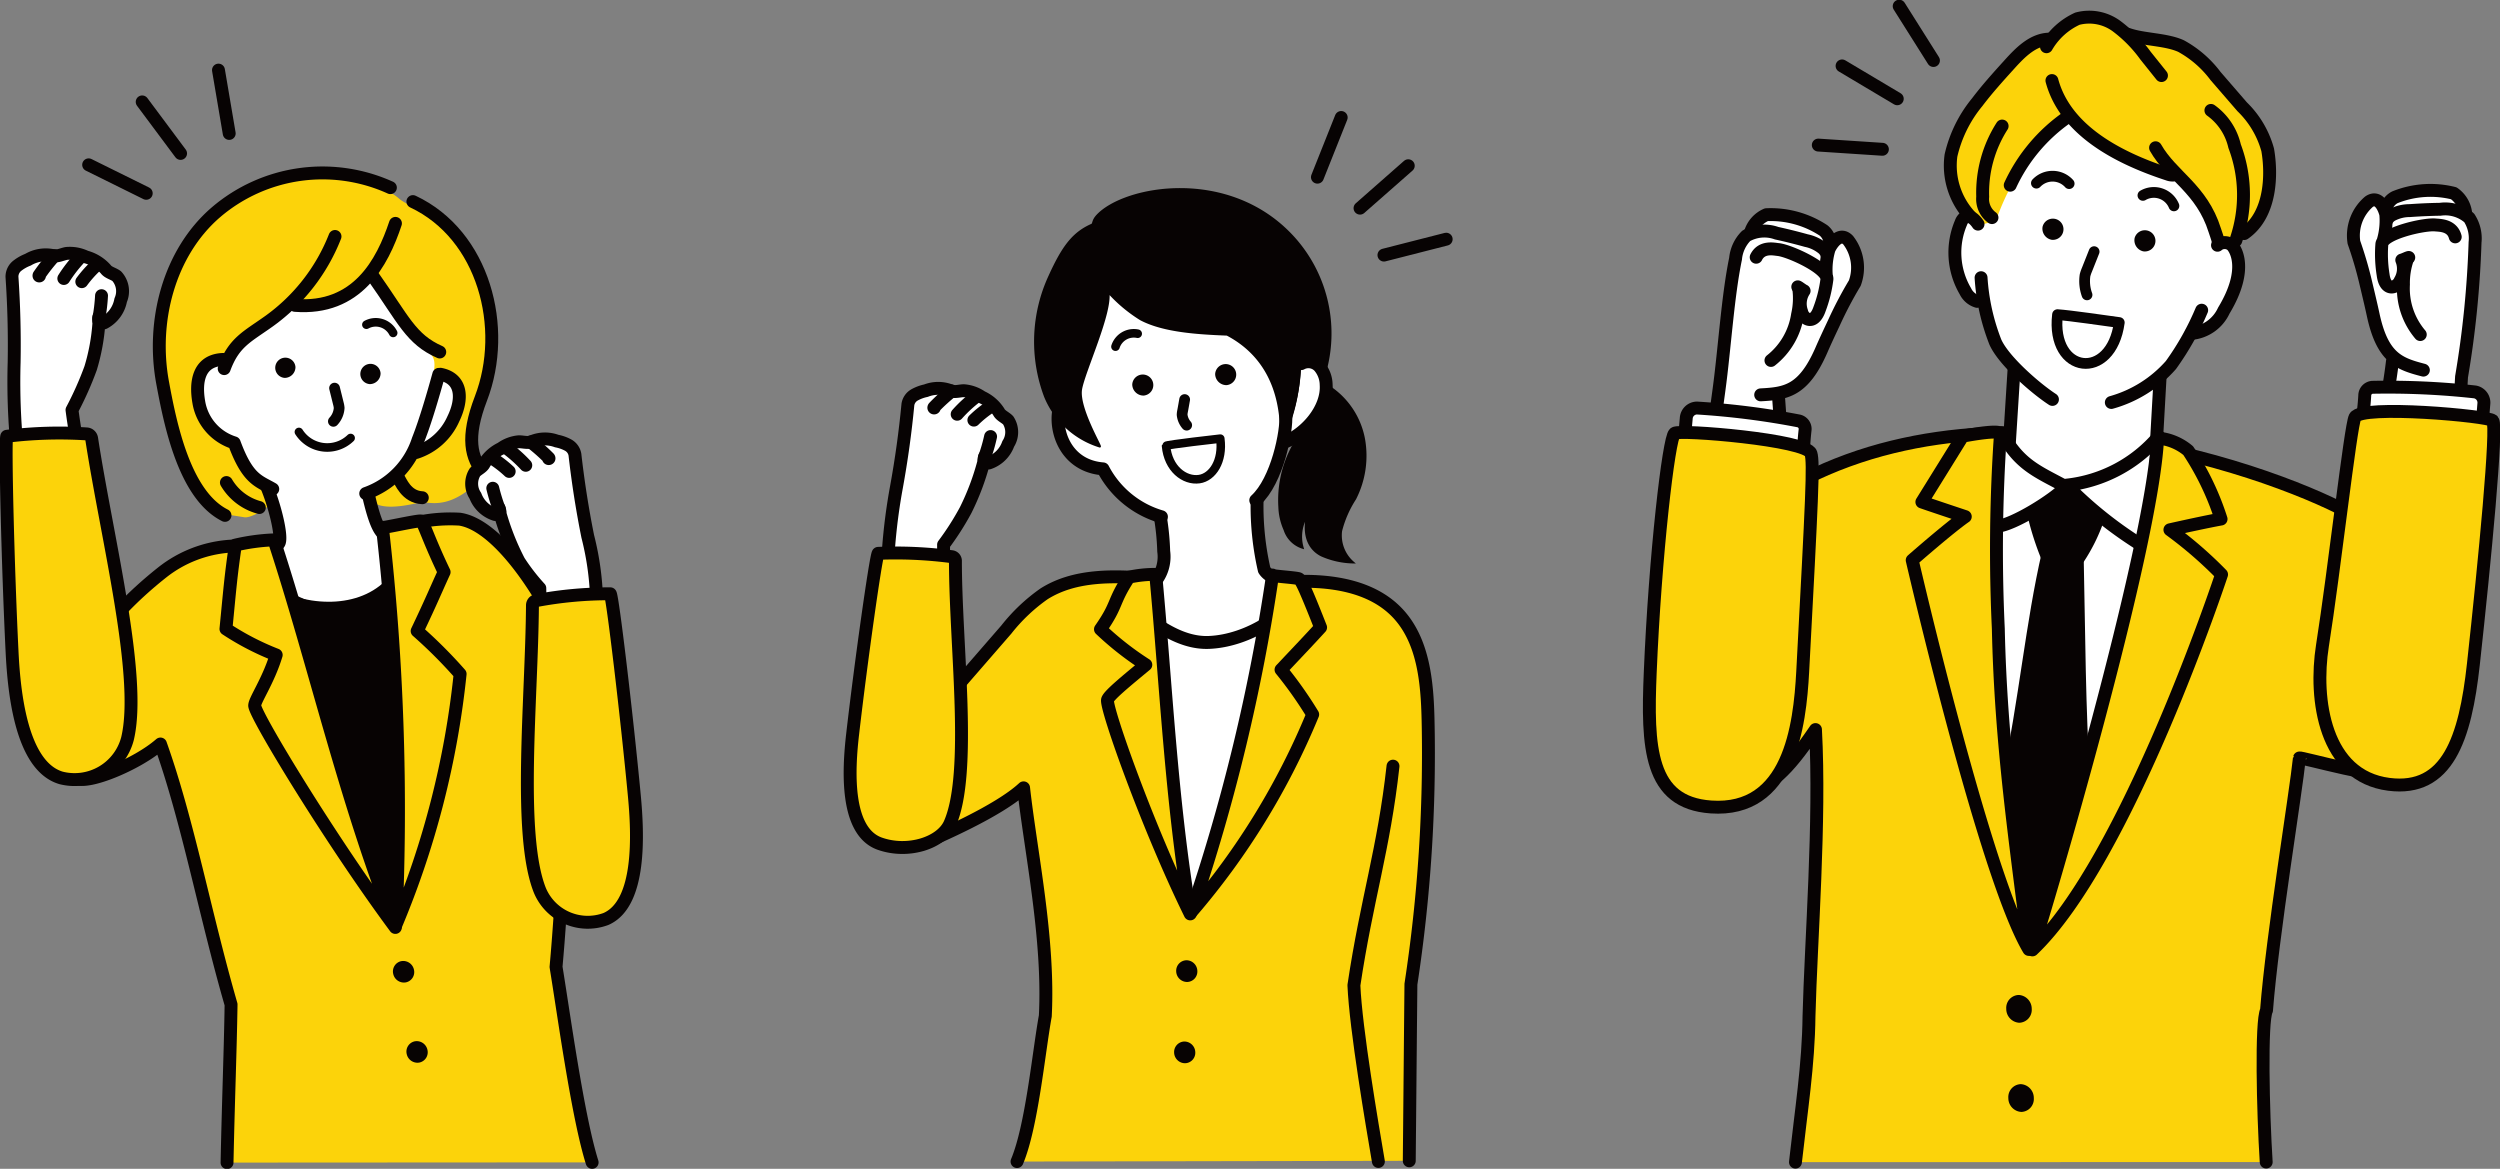 <svg xmlns="http://www.w3.org/2000/svg" xmlns:xlink="http://www.w3.org/1999/xlink" width="186.18" height="87.041" viewBox="0 0 186.18 87.041">
  <rect x="0" y="0" width="186.18" height="87.041" fill="#808080" stroke="none"/>
  <defs>
    <clipPath id="clip-path">
      <rect id="長方形_4" data-name="長方形 4" width="186.18" height="87.041" fill="none"/>
    </clipPath>
  </defs>
  <g id="recommendations_img_Subsidies" transform="translate(0 0)">
    <g id="グループ_7" data-name="グループ 7" transform="translate(0 0)" clip-path="url(#clip-path)">
      <path id="パス_463" data-name="パス 463" d="M78.641,88.337c1.1-2.619,1.6-8.046,2.105-10.839.3-5.751-1.086-12.224-1.618-16.992-1.875,1.743-6.368,3.662-7.576,4.192a17.208,17.208,0,0,1-.435-8.233l6.727-7.747a13.292,13.292,0,0,1,2.807-2.659c2.293-1.45,5.2-1.367,7.917-1.137,3.574.21,7.157.3,10.56.224,2.81-.132,5.9.294,7.837,2.33s2.223,5.129,2.285,7.955a113.689,113.689,0,0,1-1.276,19.7c-.041,4.179-.082,8.972-.123,13.151" transform="translate(-2.9 -1.834)" fill="#fcd30a"/>
      <path id="パス_464" data-name="パス 464" d="M78.641,88.337c1.1-2.619,1.6-8.046,2.105-10.839.3-5.751-1.086-12.224-1.618-16.992-1.875,1.743-6.368,3.662-7.576,4.192a17.208,17.208,0,0,1-.435-8.233l6.727-7.747a13.292,13.292,0,0,1,2.807-2.659c2.293-1.45,5.2-1.367,7.917-1.137,3.574.21,7.157.3,10.56.224,2.81-.132,5.9.294,7.837,2.33s2.223,5.129,2.285,7.955a113.689,113.689,0,0,1-1.276,19.7c-.041,4.179-.082,8.972-.123,13.151" transform="translate(-2.9 -1.834)" fill="none" stroke="#070303" stroke-linecap="round" stroke-linejoin="round" stroke-width="0.961"/>
      <path id="パス_465" data-name="パス 465" d="M108.045,59.492c-.684,6.2-1.959,9.929-2.912,16.32.139,3.261,1.363,10.415,1.823,13.121" transform="translate(-4.305 -2.436)" fill="none" stroke="#070303" stroke-linecap="round" stroke-linejoin="round" stroke-width="0.961"/>
      <path id="パス_466" data-name="パス 466" d="M98.9,45.88c-2.843,2.081-6.859,1-9.379-1.062-.077,9.375.618,18.031,2.756,24.8,2.338-3.867,5.111-13.866,6.622-23.734" transform="translate(-3.665 -1.835)" fill="#fff"/>
      <path id="パス_467" data-name="パス 467" d="M98.9,45.88c-2.843,2.081-6.859,1-9.379-1.062-.077,9.375.618,18.031,2.756,24.8C94.615,65.747,97.388,55.747,98.9,45.88Z" transform="translate(-3.665 -1.835)" fill="none" stroke="#070303" stroke-linecap="round" stroke-linejoin="round" stroke-width="0.961"/>
      <path id="パス_468" data-name="パス 468" d="M97.23,37.883a21.276,21.276,0,0,0,.494,6.111c.45.73,1.9,1.015,2.91,1.037-.968,2.248-4.139,4.243-7.015,4.362-2.29.1-4.375-1.586-6.246-3.164a.246.246,0,0,1-.1-.133c-.014-.09.07-.164.148-.211.665-.4,1.533-.434,2.116-.949a2.9,2.9,0,0,0,.7-2.329,18.822,18.822,0,0,0-.327-2.977c2.576-.354,5.112-.533,7.321-1.747" transform="translate(-3.573 -1.551)" fill="#fff"/>
      <path id="パス_469" data-name="パス 469" d="M97.23,37.883a21.276,21.276,0,0,0,.494,6.111c.45.73,1.9,1.015,2.91,1.037-.968,2.248-4.139,4.243-7.015,4.362-2.29.1-4.375-1.586-6.246-3.164a.246.246,0,0,1-.1-.133c-.014-.09.07-.164.148-.211.665-.4,1.533-.434,2.116-.949a2.9,2.9,0,0,0,.7-2.329,18.822,18.822,0,0,0-.327-2.977C92.484,39.277,95.02,39.1,97.23,37.883Z" transform="translate(-3.573 -1.551)" fill="none" stroke="#070303" stroke-linecap="round" stroke-linejoin="round" stroke-width="0.961"/>
      <path id="パス_470" data-name="パス 470" d="M92.909,75.353a.816.816,0,0,0-.823-.787.783.783,0,0,0-.752.83.816.816,0,0,0,.824.787.781.781,0,0,0,.751-.83" transform="translate(-3.74 -3.053)" fill="#070303"/>
      <path id="パス_471" data-name="パス 471" d="M92.748,81.663a.816.816,0,0,0-.823-.787.783.783,0,0,0-.752.83.816.816,0,0,0,.824.787.781.781,0,0,0,.751-.83" transform="translate(-3.733 -3.312)" fill="#070303"/>
      <path id="パス_472" data-name="パス 472" d="M98.559,44.655a141.451,141.451,0,0,1-6.057,25.1,54.277,54.277,0,0,0,9.043-14.717A30.08,30.08,0,0,0,99.188,51.7c1.533-1.626,2.023-2.135,2.946-3.145-1.138-2.892-1.435-3.494-1.609-3.619-.129-.093-2.253-.219-1.965-.283" transform="translate(-3.787 -1.829)" fill="#fcd30a"/>
      <path id="パス_473" data-name="パス 473" d="M98.559,44.655a141.451,141.451,0,0,1-6.057,25.1,54.277,54.277,0,0,0,9.043-14.717A30.08,30.08,0,0,0,99.188,51.7c1.533-1.626,2.023-2.135,2.946-3.145-1.138-2.892-1.435-3.494-1.609-3.619C100.4,44.845,98.272,44.719,98.559,44.655Z" transform="translate(-3.787 -1.829)" fill="none" stroke="#070303" stroke-linecap="round" stroke-linejoin="round" stroke-width="0.961"/>
      <path id="パス_474" data-name="パス 474" d="M89.566,44.6c.775,8.3,1.149,16.71,2.573,25.286-3.131-6.378-6.232-15.123-6.164-15.916.027-.315,1.41-1.439,2.855-2.638a22.59,22.59,0,0,1-3.377-2.646c1.325-1.9.871-1.953,2.124-3.877a9.192,9.192,0,0,1,1.988-.207" transform="translate(-3.499 -1.825)" fill="#fcd30a"/>
      <path id="パス_475" data-name="パス 475" d="M89.566,44.6c.775,8.3,1.149,16.71,2.573,25.286-3.131-6.378-6.232-15.123-6.164-15.916.027-.315,1.41-1.439,2.855-2.638a22.59,22.59,0,0,1-3.377-2.646c1.325-1.9.871-1.953,2.124-3.877A9.192,9.192,0,0,1,89.566,44.6Z" transform="translate(-3.499 -1.825)" fill="none" stroke="#070303" stroke-linecap="round" stroke-linejoin="round" stroke-width="0.961"/>
      <path id="パス_476" data-name="パス 476" d="M98.675,30.156a8.725,8.725,0,0,1-1.7,7.674c-1.86,2.269-5.31,2.523-7.891,1.129A10.216,10.216,0,0,1,85.7,36.264c-.226-.31-2.823-.646-3.5-2.6a5.018,5.018,0,0,1-.211-1.37c.012-2.1,3.674-4.854,3.5-9.919.686.359,3.277,3.2,7.4,2.893a6.337,6.337,0,0,1,5.78,4.889" transform="translate(-3.357 -0.916)" fill="#fff"/>
      <path id="パス_477" data-name="パス 477" d="M100.864,28.463A14.306,14.306,0,0,1,99.4,34.33a5.978,5.978,0,0,0,3.246-4.181,2.219,2.219,0,0,0-.092-1.455,1,1,0,0,0-1.237-.524c-.148.071-.269.189-.451.292" transform="translate(-4.07 -1.151)" fill="#fff"/>
      <path id="パス_478" data-name="パス 478" d="M100.864,28.463A14.306,14.306,0,0,1,99.4,34.33a5.978,5.978,0,0,0,3.246-4.181,2.219,2.219,0,0,0-.092-1.455,1,1,0,0,0-1.237-.524C101.167,28.242,101.047,28.36,100.864,28.463Z" transform="translate(-4.07 -1.151)" fill="none" stroke="#070303" stroke-miterlimit="10" stroke-width="0.16"/>
      <path id="パス_479" data-name="パス 479" d="M97.511,38.575c1.6-1.454,2.335-5.162,2.235-6.37" transform="translate(-3.993 -1.319)" fill="none" stroke="#070303" stroke-linecap="round" stroke-linejoin="round" stroke-width="0.961"/>
      <path id="パス_480" data-name="パス 480" d="M89.858,39.728a7.158,7.158,0,0,1-4.351-3.567c-3.707-.293-4.032-4.886-2.455-5.776" transform="translate(-3.364 -1.244)" fill="none" stroke="#070303" stroke-linecap="round" stroke-linejoin="round" stroke-width="0.961"/>
      <path id="パス_481" data-name="パス 481" d="M85.821,22.347a11.047,11.047,0,0,0,2.414,2.027c1.71.912,4.313,1.058,6.443,1.143,2.8,1.477,3.993,4.1,4.018,7.273a2.179,2.179,0,0,1-.207,1.1,14.283,14.283,0,0,0,1.634-6.328,3.128,3.128,0,0,1,1.906.546,10.638,10.638,0,0,0-2.45-9.86c-4.769-5.2-12.57-3.759-14.579-1.581-.356.386-.246.611-.4.68C83.2,17.961,82.44,19,81.454,21.167a11.612,11.612,0,0,0-.332,8.957,6.446,6.446,0,0,0,4.071,3.727c.135.059-1.614-2.867-1.4-4.245.2-1.3,2.308-5.772,2.026-7.259" transform="translate(-3.291 -0.602)" fill="#070303"/>
      <path id="パス_482" data-name="パス 482" d="M85.821,22.347a11.047,11.047,0,0,0,2.414,2.027c1.71.912,4.313,1.058,6.443,1.143,2.8,1.477,3.993,4.1,4.018,7.273a2.179,2.179,0,0,1-.207,1.1,14.283,14.283,0,0,0,1.634-6.328,3.128,3.128,0,0,1,1.906.546,10.638,10.638,0,0,0-2.45-9.86c-4.769-5.2-12.57-3.759-14.579-1.581-.356.386-.246.611-.4.68C83.2,17.961,82.44,19,81.454,21.167a11.612,11.612,0,0,0-.332,8.957,6.446,6.446,0,0,0,4.071,3.727c.135.059-1.614-2.867-1.4-4.245C84,28.308,86.1,23.834,85.821,22.347Z" transform="translate(-3.291 -0.602)" fill="none" stroke="#070303" stroke-miterlimit="10" stroke-width="0.16"/>
      <path id="パス_483" data-name="パス 483" d="M103.164,30.109a5.958,5.958,0,0,1,2.47,3.774,7.051,7.051,0,0,1-.654,4.5,8.014,8.014,0,0,0-1.044,2.387,2.678,2.678,0,0,0,.885,2.345A6.128,6.128,0,0,1,102.5,42.6c-.715-.347-1.466-1.2-1.083-2.991a2.97,2.97,0,0,0-.345,2.409,2.052,2.052,0,0,1-1.335-1.336,4.515,4.515,0,0,1-.389-1.694,8.4,8.4,0,0,1,.878-4.277,4.117,4.117,0,0,1,.595-.913c.262-.291.582-.521.859-.8a6.851,6.851,0,0,0,1.487-2.89" transform="translate(-4.067 -1.233)" fill="#070303"/>
      <path id="パス_484" data-name="パス 484" d="M103.164,30.109a5.958,5.958,0,0,1,2.47,3.774,7.051,7.051,0,0,1-.654,4.5,8.014,8.014,0,0,0-1.044,2.387,2.678,2.678,0,0,0,.885,2.345A6.128,6.128,0,0,1,102.5,42.6c-.715-.347-1.466-1.2-1.083-2.991a2.97,2.97,0,0,0-.345,2.409,2.052,2.052,0,0,1-1.335-1.336,4.515,4.515,0,0,1-.389-1.694,8.4,8.4,0,0,1,.878-4.277,4.117,4.117,0,0,1,.595-.913c.262-.291.582-.521.859-.8A6.851,6.851,0,0,0,103.164,30.109Z" transform="translate(-4.067 -1.233)" fill="none" stroke="#070303" stroke-miterlimit="10" stroke-width="0.16"/>
      <path id="パス_485" data-name="パス 485" d="M100.99,28.228a1.1,1.1,0,0,1,1.347.221,2.137,2.137,0,0,1,.507,1.363c.115,1.776-1.486,3.641-3.146,4.286" transform="translate(-4.082 -1.15)" fill="none" stroke="#070303" stroke-linecap="round" stroke-linejoin="round" stroke-width="0.961"/>
      <path id="パス_486" data-name="パス 486" d="M86.62,26.876a1.434,1.434,0,0,1,1.652-.964" transform="translate(-3.547 -1.06)" fill="none" stroke="#070303" stroke-linecap="round" stroke-linejoin="round" stroke-width="0.64"/>
      <path id="パス_487" data-name="パス 487" d="M91.981,31.027c-.052.289-.1.578-.156.867a1.526,1.526,0,0,0-.032.26,1.382,1.382,0,0,0,.339.78" transform="translate(-3.758 -1.271)" fill="none" stroke="#070303" stroke-linecap="round" stroke-linejoin="round" stroke-width="0.8"/>
      <path id="パス_488" data-name="パス 488" d="M94.585,34.06s-4.026.45-4.041.542c.149,1.695,1.376,2.631,2.473,2.473C94,36.933,94.807,35.741,94.585,34.06Z" transform="translate(-3.707 -1.395)" fill="none" stroke="#070303" stroke-linecap="round" stroke-linejoin="round" stroke-width="0.635"/>
      <path id="パス_489" data-name="パス 489" d="M94.358,29a.785.785,0,1,1,.84.831.839.839,0,0,1-.84-.831" transform="translate(-3.863 -1.149)" fill="#070303"/>
      <path id="パス_490" data-name="パス 490" d="M87.921,29.811a.785.785,0,1,1,.84.831.839.839,0,0,1-.84-.831" transform="translate(-3.6 -1.182)" fill="#070303"/>
      <path id="パス_491" data-name="パス 491" d="M76,35.646a18.822,18.822,0,0,1-1.342,3.57A20.467,20.467,0,0,1,73.008,41.8c0,9.1.46,10.7.424,17.673-.024,4.509-4.377,5.588-6.1,1.958-1.535-3.226,1.157-14.652,1.581-19.422a43.325,43.325,0,0,1,.595-4.548q.551-3.033.843-6.1a1,1,0,0,1,.5-.719,3,3,0,0,1,.845-.313,2.517,2.517,0,0,1,1.792-.013c.3.161.674.024,1.019.016a2.672,2.672,0,0,1,1.339.474,2.965,2.965,0,0,1,1.275,1.106c.142.283.485.4.7.627a1.61,1.61,0,0,1,0,1.756,2.313,2.313,0,0,1-1.435,1.417c-.143.031-.332.013-.382-.124-.021-.059.161-.78,0,.059" transform="translate(-2.738 -1.235)" fill="#fff"/>
      <path id="パス_492" data-name="パス 492" d="M76,35.646a18.822,18.822,0,0,1-1.342,3.57A20.467,20.467,0,0,1,73.008,41.8c0,9.1.46,10.7.424,17.673-.024,4.509-4.377,5.588-6.1,1.958-1.535-3.226,1.157-14.652,1.581-19.422a43.325,43.325,0,0,1,.595-4.548q.551-3.033.843-6.1a1,1,0,0,1,.5-.719,3,3,0,0,1,.845-.313,2.517,2.517,0,0,1,1.792-.013c.3.161.674.024,1.019.016a2.672,2.672,0,0,1,1.339.474,2.965,2.965,0,0,1,1.275,1.106c.142.283.485.4.7.627a1.61,1.61,0,0,1,0,1.756,2.313,2.313,0,0,1-1.435,1.417c-.143.031-.332.013-.382-.124C75.978,35.527,76.16,34.807,76,35.646Z" transform="translate(-2.738 -1.235)" fill="none" stroke="#070303" stroke-linecap="round" stroke-linejoin="round" stroke-width="0.961"/>
      <path id="パス_493" data-name="パス 493" d="M76.442,35.48A12.327,12.327,0,0,0,76.9,33.9" transform="translate(-3.13 -1.389)" fill="#fff"/>
      <path id="パス_494" data-name="パス 494" d="M76.442,35.48A12.327,12.327,0,0,0,76.9,33.9" transform="translate(-3.13 -1.389)" fill="none" stroke="#070303" stroke-linecap="round" stroke-linejoin="round" stroke-width="0.961"/>
      <path id="パス_495" data-name="パス 495" d="M73.86,30.361a13.856,13.856,0,0,0-1.325,1.207c-.012.012-.025.029-.02.045s.036.017.034,0" transform="translate(-2.969 -1.243)" fill="#fff"/>
      <path id="パス_496" data-name="パス 496" d="M73.86,30.361a13.856,13.856,0,0,0-1.325,1.207c-.012.012-.025.029-.02.045s.036.017.034,0" transform="translate(-2.969 -1.243)" fill="none" stroke="#070303" stroke-linecap="round" stroke-linejoin="round" stroke-width="0.961"/>
      <path id="パス_497" data-name="パス 497" d="M75.79,30.764a10.043,10.043,0,0,0-1.464,1.346" transform="translate(-3.043 -1.26)" fill="#fff"/>
      <path id="パス_498" data-name="パス 498" d="M75.79,30.764a10.043,10.043,0,0,0-1.464,1.346" transform="translate(-3.043 -1.26)" fill="none" stroke="#070303" stroke-linecap="round" stroke-linejoin="round" stroke-width="0.961"/>
      <path id="パス_499" data-name="パス 499" d="M76.943,31.529a8.19,8.19,0,0,0-1.321,1.049" transform="translate(-3.096 -1.291)" fill="#fff"/>
      <path id="パス_500" data-name="パス 500" d="M76.943,31.529a8.19,8.19,0,0,0-1.321,1.049" transform="translate(-3.096 -1.291)" fill="none" stroke="#070303" stroke-linecap="round" stroke-linejoin="round" stroke-width="0.961"/>
      <path id="パス_501" data-name="パス 501" d="M73.856,43.513a.314.314,0,0,0-.285-.3,31.882,31.882,0,0,0-5.468-.247c-.162.13-1.3,8.214-1.909,13.52-.281,2.475-.585,7.169,2.022,8.1,2.1.749,4.592-.047,5.231-1.5,1.668-3.794.4-13.311.409-19.574" transform="translate(-2.703 -1.757)" fill="#fcd30a"/>
      <path id="パス_502" data-name="パス 502" d="M73.856,43.513a.314.314,0,0,0-.285-.3,31.882,31.882,0,0,0-5.468-.247c-.162.13-1.3,8.214-1.909,13.52-.281,2.475-.585,7.169,2.022,8.1,2.1.749,4.592-.047,5.231-1.5C75.115,59.294,73.848,49.777,73.856,43.513Z" transform="translate(-2.703 -1.757)" fill="none" stroke="#070303" stroke-linecap="round" stroke-linejoin="round" stroke-width="0.961"/>
      <path id="パス_503" data-name="パス 503" d="M174.038,87.918c-.24-3.776-.386-10.491.024-11.3.432-5.574,2.192-16.25,2.45-18.793.012-.108,6.685,1.78,6.831,1.116.987-4.473-1.519-18.257-2.051-18.69-2.428-1.976-24.791-11.721-41.618-3.192-7.407,3.754-7.179,8.955-10.707,16.472-1.321,2.813,2.976,9.438,6.185,7.368,2.274-1.466,2.951-1.722,5.32-5.19.37,6.845-.34,15.743-.483,21.348-.039,3.646-.59,7.06-1.009,10.868" transform="translate(-5.27 -1.377)" fill="#fcd30a"/>
      <path id="パス_504" data-name="パス 504" d="M174.038,87.918c-.24-3.776-.386-10.491.024-11.3.432-5.574,2.192-16.25,2.45-18.793.012-.108,6.685,1.78,6.831,1.116.987-4.473-1.519-18.257-2.051-18.69-2.428-1.976-24.791-11.721-41.618-3.192-7.407,3.754-7.179,8.955-10.707,16.472-1.321,2.813,2.976,9.438,6.185,7.368,2.274-1.466,2.951-1.722,5.32-5.19.37,6.845-.34,15.743-.483,21.348-.039,3.646-.59,7.06-1.009,10.868" transform="translate(-5.27 -1.377)" fill="none" stroke="#070303" stroke-linecap="round" stroke-linejoin="round" stroke-width="0.961"/>
      <path id="パス_505" data-name="パス 505" d="M156.246,28.611q-.181,2.863-.363,5.726c-1.113.326-2.212.7-3.194.913,1.952,2.853,3.76,11.189,7.481,11.315,3.068.1,7.085-6.575,9.542-9.821A9.224,9.224,0,0,1,166.8,34.9l.329-5.82Z" transform="translate(-6.252 -1.172)" fill="#fff"/>
      <path id="パス_506" data-name="パス 506" d="M156.246,28.611q-.181,2.863-.363,5.726c-1.113.326-2.212.7-3.194.913,1.952,2.853,3.76,11.189,7.481,11.315,3.068.1,7.085-6.575,9.542-9.821A9.224,9.224,0,0,1,166.8,34.9l.329-5.82Z" transform="translate(-6.252 -1.172)" fill="none" stroke="#070303" stroke-linecap="round" stroke-linejoin="round" stroke-width="0.961"/>
      <path id="パス_507" data-name="パス 507" d="M166.984,34.919c-.537,3.53-.613,6.753-1.15,10.283-.4,2.621-1.874,5.328-2.566,7.86-.469,1.712-.148,4.292-.747,5.947-1.654,4.575-1.8,9.029-4.964,12.957-1.882-5.967-4.434-13.1-4.316-19.369A123.311,123.311,0,0,1,154.7,34.306c1.219,1.9,5.121,4.192,5.727,4.112,1.572-.209,4.719-2.484,6.56-3.5" transform="translate(-6.274 -1.405)" fill="#fff"/>
      <path id="パス_508" data-name="パス 508" d="M166.984,34.919c-.537,3.53-.613,6.753-1.15,10.283-.4,2.621-1.874,5.328-2.566,7.86-.469,1.712-.148,4.292-.747,5.947-1.654,4.575-1.8,9.029-4.964,12.957-1.882-5.967-4.434-13.1-4.316-19.369A123.311,123.311,0,0,1,154.7,34.306c1.219,1.9,5.121,4.192,5.727,4.112C162,38.209,165.144,35.934,166.984,34.919Z" transform="translate(-6.274 -1.405)" fill="none" stroke="#070303" stroke-linecap="round" stroke-linejoin="round" stroke-width="0.961"/>
      <path id="パス_509" data-name="パス 509" d="M162.678,40.242a13.018,13.018,0,0,1-1.4,2.84,11.547,11.547,0,0,0-2.4-.217,21.311,21.311,0,0,1-.858-2.638c.3-1.063,2.293-2.3,2.293-2.3s1.879,1.788,2.366,2.311" transform="translate(-6.47 -1.553)" fill="#070303"/>
      <path id="パス_510" data-name="パス 510" d="M162.678,40.242a13.018,13.018,0,0,1-1.4,2.84,11.547,11.547,0,0,0-2.4-.217,21.311,21.311,0,0,1-.858-2.638c.3-1.063,2.293-2.3,2.293-2.3S162.191,39.719,162.678,40.242Z" transform="translate(-6.47 -1.553)" fill="none" stroke="#070303" stroke-linecap="round" stroke-linejoin="round" stroke-width="0.961"/>
      <path id="パス_511" data-name="パス 511" d="M158.929,42.894c-1.25,5.458-1.658,10.685-3.054,17.451.667,4.9,1.629,6.582,1.872,11.168,1.158-3.825,2.669-7.669,3.83-11.354-.369-5.611-.377-11.3-.5-16.989-.871-.268-1.085-.566-2.152-.276" transform="translate(-6.382 -1.752)" fill="#070303"/>
      <path id="パス_512" data-name="パス 512" d="M158.929,42.894c-1.25,5.458-1.658,10.685-3.054,17.451.667,4.9,1.629,6.582,1.872,11.168,1.158-3.825,2.669-7.669,3.83-11.354-.369-5.611-.377-11.3-.5-16.989C160.21,42.9,160,42.6,158.929,42.894Z" transform="translate(-6.382 -1.752)" fill="none" stroke="#070303" stroke-linecap="round" stroke-linejoin="round" stroke-width="0.961"/>
      <path id="パス_513" data-name="パス 513" d="M160.2,37.629c-.9.963-3.947,2.85-5.114,2.937a16.749,16.749,0,0,1,.346-6.964c1.273,2.4,2.657,2.885,4.767,4.027" transform="translate(-6.342 -1.376)" fill="#fff"/>
      <path id="パス_514" data-name="パス 514" d="M160.2,37.629c-.9.963-3.947,2.85-5.114,2.937a16.749,16.749,0,0,1,.346-6.964C156.707,36,158.091,36.487,160.2,37.629Z" transform="translate(-6.342 -1.376)" fill="none" stroke="#070303" stroke-linecap="round" stroke-linejoin="round" stroke-width="0.961"/>
      <path id="パス_515" data-name="パス 515" d="M166.591,42.318a30.053,30.053,0,0,1-6.127-4.8,10.478,10.478,0,0,0,6.866-3.631c-.365,2.672-.31,5.776-.738,8.43" transform="translate(-6.57 -1.388)" fill="#fff"/>
      <path id="パス_516" data-name="パス 516" d="M166.591,42.318a30.053,30.053,0,0,1-6.127-4.8,10.478,10.478,0,0,0,6.866-3.631C166.964,36.56,167.02,39.664,166.591,42.318Z" transform="translate(-6.57 -1.388)" fill="none" stroke="#070303" stroke-linecap="round" stroke-linejoin="round" stroke-width="0.961"/>
      <path id="パス_517" data-name="パス 517" d="M167.144,34.016a4.031,4.031,0,0,1,2.279.937,20.469,20.469,0,0,1,2.446,5.094s-1.016.175-3.809.8a30.43,30.43,0,0,1,3.846,3.33s-7.011,21.23-14.086,27.956c.96-2.923,8.932-29.793,9.325-38.115" transform="translate(-6.462 -1.393)" fill="#fcd30a"/>
      <path id="パス_518" data-name="パス 518" d="M167.144,34.016a4.031,4.031,0,0,1,2.279.937,20.469,20.469,0,0,1,2.446,5.094s-1.016.175-3.809.8a30.43,30.43,0,0,1,3.846,3.33s-7.011,21.23-14.086,27.956C158.779,69.208,166.751,42.338,167.144,34.016Z" transform="translate(-6.462 -1.393)" fill="none" stroke="#070303" stroke-linecap="round" stroke-linejoin="round" stroke-width="0.961"/>
      <path id="パス_519" data-name="パス 519" d="M157.174,72.081c-1.007-8.141-2.089-15.288-2.275-23.885a125.792,125.792,0,0,1,.158-14.489c.1-.419-2.811.151-2.811.151l-3.04,4.9s.376.138,3.232,1.089c-1.211.842-3.952,3.246-3.952,3.246s5.423,23.521,8.688,28.994" transform="translate(-6.08 -1.374)" fill="#fcd30a"/>
      <path id="パス_520" data-name="パス 520" d="M157.174,72.081c-1.007-8.141-2.089-15.288-2.275-23.885a125.792,125.792,0,0,1,.158-14.489c.1-.419-2.811.151-2.811.151l-3.04,4.9s.376.138,3.232,1.089c-1.211.842-3.952,3.246-3.952,3.246S153.909,66.608,157.174,72.081Z" transform="translate(-6.08 -1.374)" fill="none" stroke="#070303" stroke-linecap="round" stroke-linejoin="round" stroke-width="0.961"/>
      <path id="パス_521" data-name="パス 521" d="M157.686,78.3a1.028,1.028,0,0,0-.972-1.039.962.962,0,0,0-.925,1.031,1.028,1.028,0,0,0,.972,1.039.963.963,0,0,0,.925-1.031" transform="translate(-6.379 -3.164)" fill="#070303"/>
      <path id="パス_522" data-name="パス 522" d="M157.847,85.224a1.028,1.028,0,0,0-.972-1.039.962.962,0,0,0-.925,1.031,1.028,1.028,0,0,0,.972,1.039.963.963,0,0,0,.925-1.031" transform="translate(-6.385 -3.447)" fill="#070303"/>
      <path id="パス_523" data-name="パス 523" d="M190.153,44.874c.35-5.784.246-10.875.788-17.361a.172.172,0,0,0,0-.022c.286-1.457.51-4.331.832-8.346a7.3,7.3,0,0,0-.639-2.59c-.967-2.565-5.19-2.526-6.139-.435-.018.041-.749-.574-1.072-.682a3.433,3.433,0,0,0-1.116,2.888c.067.615,1.025,6.467,2.375,8.579a1.838,1.838,0,0,0,.455.444c-.794,8.429-4.5,16.457-4.888,24.93-.189,4.071,4.419,7.32,6.926,4.292,1.015-1.225,2-3.769,2.478-11.7" transform="translate(-7.4 -0.598)" fill="#fff"/>
      <path id="パス_524" data-name="パス 524" d="M190.418,18.355c-.236-.891-1.183-.854-1.475-.886-.827-.09-3.972.626-3.992,1.462a9.654,9.654,0,0,0,.095,2.237c.168,1.337,1.048.969,1.264.457a1.735,1.735,0,0,0,.127-1.542c.079-.008.442-.186.52-.194" transform="translate(-7.572 -0.715)" fill="none" stroke="#070303" stroke-linecap="round" stroke-linejoin="round" stroke-width="0.961"/>
      <path id="パス_525" data-name="パス 525" d="M185.054,17.839a1.019,1.019,0,0,1,.482-1.166,2.827,2.827,0,0,1,1.318-.322q1.131-.082,2.265-.1a2.7,2.7,0,0,1,2.167.647,2.784,2.784,0,0,1,.433,1.817,73.665,73.665,0,0,1-1.006,10.014c-.289,5.1-.6,18.129-.835,20.442-.223,2.188-.7,5.36-2.059,7.091-2.683,3.431-7.346,1-7.163-4.185.063-1.8,4.245-18.656,4.909-24.489" transform="translate(-7.397 -0.666)" fill="none" stroke="#070303" stroke-linecap="round" stroke-linejoin="round" stroke-width="0.961"/>
      <path id="パス_526" data-name="パス 526" d="M186.939,20.079a5.471,5.471,0,0,0-.308,1.939,5.306,5.306,0,0,0,1.252,3.718" transform="translate(-7.641 -0.822)" fill="none" stroke="#070303" stroke-linecap="round" stroke-linejoin="round" stroke-width="0.961"/>
      <path id="パス_527" data-name="パス 527" d="M185.32,16.891a1.292,1.292,0,0,1,.617-1.593A7.107,7.107,0,0,1,190.323,15a2.1,2.1,0,0,1,.888,1.494" transform="translate(-7.585 -0.606)" fill="none" stroke="#070303" stroke-linecap="round" stroke-linejoin="round" stroke-width="0.961"/>
      <path id="パス_528" data-name="パス 528" d="M184.752,18.515c.245-.8.507-.992.408-1.824a1.165,1.165,0,0,0-.474-.921.834.834,0,0,0-.726-.008,1.616,1.616,0,0,0-.579.47,2.15,2.15,0,0,0-.632,1.195c-.053,1.345.61.925.847.834.3-.113.913.154,1.157.253" transform="translate(-7.482 -0.642)" fill="#fff"/>
      <path id="パス_529" data-name="パス 529" d="M187.954,28.2c-1.8-.469-3.046-.895-3.74-4.13-.158-.735-.334-1.464-.509-2.2a29.375,29.375,0,0,0-.923-3.187,3.318,3.318,0,0,1,1.122-3.025c.727-.5,1.14.482,1.252.943a5.322,5.322,0,0,1-.178,1.9" transform="translate(-7.481 -0.636)" fill="none" stroke="#070303" stroke-linecap="round" stroke-linejoin="round" stroke-width="0.961"/>
      <path id="パス_530" data-name="パス 530" d="M142.923,18.357c-.34.041-1.183.5-1.193.456-.512-2.25-4.661-3.138-6.13-.808a7.369,7.369,0,0,0-1.15,2.421c-1.357,11.072-4.035,26.5-3.794,32.556.129,3.234,9.178,9.965,8.262-5.88-.135-2.34-1.051-14.4-1.082-16.966.035-.056.069-.09.1-.1,2.772-.612,5.316-8.023,5.506-8.614a3.448,3.448,0,0,0-.517-3.067" transform="translate(-5.349 -0.681)" fill="#fff"/>
      <path id="パス_531" data-name="パス 531" d="M136.371,19.949c.411-.829,1.337-.6,1.629-.574.832.077,3.785,1.417,3.635,2.242a9.644,9.644,0,0,1-.544,2.183c-.434,1.281-1.227.741-1.336.195a1.744,1.744,0,0,1,.185-1.543c-.075-.023-.4-.272-.472-.3" transform="translate(-5.584 -0.792)" fill="none" stroke="#070303" stroke-linecap="round" stroke-linejoin="round" stroke-width="0.961"/>
      <path id="パス_532" data-name="パス 532" d="M141.337,20.48a1.022,1.022,0,0,0-.24-1.245,2.845,2.845,0,0,0-1.232-.583q-1.1-.308-2.21-.551a2.712,2.712,0,0,0-2.262.2A2.785,2.785,0,0,0,134.6,20c-.581,2.8-.822,6.735-1.23,9.736l-2.446,17.984c-.291,2.132-.568,4.377.227,6.377s3.066,3.586,5.088,2.849c2.1-.764,2.756-3.4,2.838-5.628a57.134,57.134,0,0,0-.216-6.156q-.532-7.452-1.063-14.9" transform="translate(-5.349 -0.735)" fill="none" stroke="#070303" stroke-linecap="round" stroke-linejoin="round" stroke-width="0.961"/>
      <path id="パス_533" data-name="パス 533" d="M139.585,22.381a5.507,5.507,0,0,1-.087,1.971,5.336,5.336,0,0,1-1.981,3.408" transform="translate(-5.631 -0.917)" fill="none" stroke="#070303" stroke-linecap="round" stroke-linejoin="round" stroke-width="0.961"/>
      <path id="パス_534" data-name="パス 534" d="M141.657,19.536a1.3,1.3,0,0,0-.286-1.692,7.152,7.152,0,0,0-4.257-1.174,2.119,2.119,0,0,0-1.176,1.293" transform="translate(-5.566 -0.681)" fill="none" stroke="#070303" stroke-linecap="round" stroke-linejoin="round" stroke-width="0.961"/>
      <path id="パス_535" data-name="パス 535" d="M142.038,21.271c-.079-.839-.3-1.078-.034-1.878a1.17,1.17,0,0,1,.651-.81.837.837,0,0,1,.716.139,1.616,1.616,0,0,1,.476.579,2.155,2.155,0,0,1,.381,1.3c-.219,1.334-.786.787-1,.651-.269-.172-.929-.033-1.189.015" transform="translate(-5.809 -0.76)" fill="#fff"/>
      <path id="パス_536" data-name="パス 536" d="M136.72,30.159c1.87-.1,3.178-.268,4.513-3.311.3-.691.623-1.374.944-2.058a29.584,29.584,0,0,1,1.551-2.951,3.332,3.332,0,0,0-.495-3.2c-.615-.643-1.22.245-1.421.676a5.32,5.32,0,0,0-.209,1.908" transform="translate(-5.598 -0.754)" fill="none" stroke="#070303" stroke-linecap="round" stroke-linejoin="round" stroke-width="0.961"/>
      <path id="パス_537" data-name="パス 537" d="M184.192,30.074a59.157,59.157,0,0,1,7.635.345.811.811,0,0,1,.66.892l-.159,1.946q-4.46-.114-8.919-.638c.108-.668.175-1.348.209-1.933a.615.615,0,0,1,.574-.612" transform="translate(-7.51 -1.231)" fill="#fff"/>
      <path id="パス_538" data-name="パス 538" d="M184.192,30.074a59.157,59.157,0,0,1,7.635.345.811.811,0,0,1,.66.892l-.159,1.946q-4.46-.114-8.919-.638c.108-.668.175-1.348.209-1.933A.615.615,0,0,1,184.192,30.074Z" transform="translate(-7.51 -1.231)" fill="none" stroke="#070303" stroke-linecap="round" stroke-linejoin="round" stroke-width="0.961"/>
      <path id="パス_539" data-name="パス 539" d="M185.287,59.719c4.365.555,5.68-3.412,6.287-8.949.846-7.705,1.809-17.721,1.441-18.139-.3-.345-9.777-1.2-10.26-.249-.329.646-1.543,11.46-2.422,17.012-.634,4,.157,9.715,4.954,10.325" transform="translate(-7.376 -1.308)" fill="#fcd30a"/>
      <path id="パス_540" data-name="パス 540" d="M185.287,59.719c4.365.555,5.68-3.412,6.287-8.949.846-7.705,1.809-17.721,1.441-18.139-.3-.345-9.777-1.2-10.26-.249-.329.646-1.543,11.46-2.422,17.012C179.7,53.4,180.49,59.109,185.287,59.719Z" transform="translate(-7.376 -1.308)" fill="none" stroke="#070303" stroke-linecap="round" stroke-linejoin="round" stroke-width="0.961"/>
      <path id="パス_541" data-name="パス 541" d="M139.314,32.646a59.085,59.085,0,0,0-7.582-.961.81.81,0,0,0-.8.765l-.176,1.945q4.415.649,8.9.893c.007-.678.058-1.359.123-1.941a.615.615,0,0,0-.461-.7" transform="translate(-5.354 -1.298)" fill="#fff"/>
      <path id="パス_542" data-name="パス 542" d="M139.314,32.646a59.085,59.085,0,0,0-7.582-.961.81.81,0,0,0-.8.765l-.176,1.945q4.415.649,8.9.893c.007-.678.058-1.359.123-1.941A.615.615,0,0,0,139.314,32.646Z" transform="translate(-5.354 -1.298)" fill="none" stroke="#070303" stroke-linecap="round" stroke-linejoin="round" stroke-width="0.961"/>
      <path id="パス_543" data-name="パス 543" d="M132.662,61.472c-4.6-.322-4.754-4.451-4.522-10.015.363-8.731,1.382-17.466,1.815-17.815.359-.288,9.839.484,10.153,1.5.214.693.078,3.311-.613,16.26-.217,4.047-1,10.475-6.833,10.067" transform="translate(-5.244 -1.375)" fill="#fcd30a"/>
      <path id="パス_544" data-name="パス 544" d="M132.662,61.472c-4.6-.322-4.754-4.451-4.522-10.015.363-8.731,1.382-17.466,1.815-17.815.359-.288,9.839.484,10.153,1.5.214.693.078,3.311-.613,16.26C139.279,55.452,138.5,61.88,132.662,61.472Z" transform="translate(-5.244 -1.375)" fill="none" stroke="#070303" stroke-linecap="round" stroke-linejoin="round" stroke-width="0.961"/>
      <path id="パス_545" data-name="パス 545" d="M169.636,24.8c-.5,1.517-4.35,6.453-8.748,6.162-.911-.061-3.034-1.557-3.77-2.108a9.5,9.5,0,0,1-3.271-5.907,2.733,2.733,0,0,1-1.426-1.456,6.253,6.253,0,0,1-.413-1.942,6.174,6.174,0,0,1,.006-1.574,2.632,2.632,0,0,1,.677-1.423,5.939,5.939,0,0,0,1.162-2.117,20.667,20.667,0,0,1,4.1-6.4,4.64,4.64,0,0,1,3-1.746,5.189,5.189,0,0,1,2.439.755,24.554,24.554,0,0,1,3.8,2.216,21.2,21.2,0,0,1,3.441,3.491,10.564,10.564,0,0,1,1.344,1.925c.261.521-.338,2.411.357,3.359.885,1.207.784,1.961.341,3.391s-1.892,3.387-3.042,3.373" transform="translate(-6.222 -0.258)" fill="#fff"/>
      <path id="パス_546" data-name="パス 546" d="M165.636,3.02a5.678,5.678,0,0,1,2.726.237,5.241,5.241,0,0,1,1.3.905,33.576,33.576,0,0,1,3.716,3.816,7.093,7.093,0,0,1,1.128,1.7,11.592,11.592,0,0,1,.9,3.706c-.1,2.374-2.443,4.075-2.618,4.664a2.949,2.949,0,0,0-1.538.157c-.235-2.019-1.136-4.336-3.017-5.105a12.467,12.467,0,0,1-7.957-4.507,18.051,18.051,0,0,0-5.25,7.4c-.123.386-1.025.857-1.17.7-.874-.936-2.065-1.265-2.351-3.573-.543-4.4,5.752-9.693,6.154-9.857a1.025,1.025,0,0,1,1.161.179c.888-2.508,3.816-2.351,5.14-1.439.524.362.972,1.069,1.675,1.016" transform="translate(-6.202 -0.057)" fill="#fcd30a"/>
      <path id="パス_547" data-name="パス 547" d="M153.522,17.379c-.222-.33-.595-.7-.949-.525a.776.776,0,0,0-.314.406,5.672,5.672,0,0,0,.323,5.117,1.426,1.426,0,0,0,.871.753" transform="translate(-6.215 -0.688)" fill="none" stroke="#070303" stroke-linecap="round" stroke-linejoin="round" stroke-width="0.961"/>
      <path id="パス_548" data-name="パス 548" d="M172.108,19.036a.821.821,0,0,1,1.068,0c.192.186,1.332,1.675-.6,4.869a2.938,2.938,0,0,1-2.431,1.7" transform="translate(-6.966 -0.772)" fill="none" stroke="#070303" stroke-linecap="round" stroke-linejoin="round" stroke-width="0.961"/>
      <path id="パス_549" data-name="パス 549" d="M163.948,30.959a9.192,9.192,0,0,0,4.438-2.788,20.624,20.624,0,0,0,2.29-4.082" transform="translate(-6.713 -0.987)" fill="none" stroke="#070303" stroke-linecap="round" stroke-linejoin="round" stroke-width="0.961"/>
      <path id="パス_550" data-name="パス 550" d="M153.833,21.564a15.854,15.854,0,0,0,1.062,4.79c.641,1.439,3.094,3.526,4.254,4.275" transform="translate(-6.299 -0.883)" fill="none" stroke="#070303" stroke-linecap="round" stroke-linejoin="round" stroke-width="0.961"/>
      <path id="パス_551" data-name="パス 551" d="M159.335,6.255c1,3.727,4.954,5.766,8.621,6.968a1,1,0,0,0,.4.071" transform="translate(-6.524 -0.256)" fill="none" stroke="#070303" stroke-linecap="round" stroke-linejoin="round" stroke-width="0.961"/>
      <path id="パス_552" data-name="パス 552" d="M167.382,11.473c1.192,2.1,3.442,3.056,4.409,6.146.075.238.215.605.263.85" transform="translate(-6.853 -0.47)" fill="none" stroke="#070303" stroke-linecap="round" stroke-linejoin="round" stroke-width="0.961"/>
      <path id="パス_553" data-name="パス 553" d="M158.913,3.534a5.127,5.127,0,0,1,2.3-2.087A3.433,3.433,0,0,1,164.132,2a10.174,10.174,0,0,1,2.151,2.19l1.193,1.491" transform="translate(-6.507 -0.054)" fill="none" stroke="#070303" stroke-linecap="round" stroke-linejoin="round" stroke-width="0.961"/>
      <path id="パス_554" data-name="パス 554" d="M171.68,8.574a4.508,4.508,0,0,1,1.763,2.656,10.315,10.315,0,0,1,.089,7.039" transform="translate(-7.029 -0.351)" fill="none" stroke="#070303" stroke-linecap="round" stroke-linejoin="round" stroke-width="0.961"/>
      <path id="パス_555" data-name="パス 555" d="M158.8,3.04c-1.2.028-2.139.981-2.941,1.868-.832.919-1.665,1.839-2.413,2.828a9.61,9.61,0,0,0-1.952,3.966,5.56,5.56,0,0,0,1.4,4.5" transform="translate(-6.2 -0.125)" fill="none" stroke="#070303" stroke-linecap="round" stroke-linejoin="round" stroke-width="0.961"/>
      <path id="パス_556" data-name="パス 556" d="M165.223,2.657c1.167.418,2.845.367,3.972.884a8.031,8.031,0,0,1,2.568,2.231l1.981,2.29a7.076,7.076,0,0,1,1.9,3.208c.3,1.707.312,4.808-1.749,6.232" transform="translate(-6.765 -0.109)" fill="none" stroke="#070303" stroke-linecap="round" stroke-linejoin="round" stroke-width="0.961"/>
      <path id="パス_557" data-name="パス 557" d="M160.319,9.123a12.608,12.608,0,0,0-4.222,5.043" transform="translate(-6.391 -0.374)" fill="none" stroke="#070303" stroke-linecap="round" stroke-linejoin="round" stroke-width="0.961"/>
      <path id="パス_558" data-name="パス 558" d="M155.406,9.788a9.207,9.207,0,0,0-1.446,5.27,1.716,1.716,0,0,0,.691,1.548" transform="translate(-6.304 -0.401)" fill="none" stroke="#070303" stroke-linecap="round" stroke-linejoin="round" stroke-width="0.961"/>
      <path id="パス_559" data-name="パス 559" d="M158.13,14.2a1.66,1.66,0,0,1,2.439.034" transform="translate(-6.475 -0.56)" fill="none" stroke="#070303" stroke-linecap="round" stroke-linejoin="round" stroke-width="0.8"/>
      <path id="パス_560" data-name="パス 560" d="M168.71,15.944a1.617,1.617,0,0,0-2.309-.781" transform="translate(-6.813 -0.612)" fill="none" stroke="#070303" stroke-linecap="round" stroke-linejoin="round" stroke-width="0.8"/>
      <path id="パス_561" data-name="パス 561" d="M162.58,19.541l-.534,1.346a2.962,2.962,0,0,0-.141.41,3,3,0,0,0,.147,1.462" transform="translate(-6.627 -0.8)" fill="none" stroke="#070303" stroke-linecap="round" stroke-linejoin="round" stroke-width="0.8"/>
      <path id="パス_562" data-name="パス 562" d="M164.367,25.022c-.6,4.421-5.116,3.862-4.6-.589C160.669,24.492,163.379,24.888,164.367,25.022Z" transform="translate(-6.54 -1.001)" fill="none" stroke="#070303" stroke-linecap="round" stroke-linejoin="round" stroke-width="0.8"/>
      <path id="パス_563" data-name="パス 563" d="M165.758,18.443a.79.79,0,1,1,.643,1,.845.845,0,0,1-.643-1" transform="translate(-6.786 -0.724)" fill="#070303"/>
      <path id="パス_564" data-name="パス 564" d="M158.609,17.57a.79.79,0,1,1,.679.975.844.844,0,0,1-.679-.975" transform="translate(-6.494 -0.687)" fill="#070303"/>
      <path id="パス_565" data-name="パス 565" d="M18.694,39.073c.836.171,3.784-2.071,1.921-2.124-1.708-.049-2.8-5.047-2.731-6.154a5.8,5.8,0,0,0-.37-3.26l-.022-.039c.031.062.1.219-.047.131-1.585-.961,4.554-3.542,4.873-4.141.638.433,3.383-.148,5.662-2.607a50.364,50.364,0,0,0,3.873,4.449,6.225,6.225,0,0,1,.82,3.819c-.875,9.542-6.172,7.04-4.5,8.7.966.958,3.658.048,3.891.094,1.4.277,2.646-.107,4.336-1.758,1.382-1.351-2.576.428.34-7.246A15.067,15.067,0,0,0,37,24.013c-.68-7.367-5.252-7.369-6.787-8.684-2.431-2.082-10.918-3.6-15.378,3.1-1.622,2.436-5.084,13.888,2.184,20.38" transform="translate(-0.515 -0.555)" fill="#fcd30a"/>
      <path id="パス_566" data-name="パス 566" d="M17.091,88.229c.1-4.745.251-8.448.3-11.773-1.956-6.772-3.2-13.621-5.259-19.4-1.761,1.54-5.481,3.037-6.239,2.543-2.912-1.9-1.552-9.053,6.384-15.332a9.134,9.134,0,0,1,5.015-1.941c4.194-.269,8.423-.279,12.487-1.351a11.725,11.725,0,0,1,4.643-.663c5.84.868,14.71,21.717,8.139,22.564-.491,2.236-.5,5.611-.969,10.778.589,3.587,1.618,11.164,2.688,14.558" transform="translate(-0.183 -1.648)" fill="#fcd30a"/>
      <path id="パス_567" data-name="パス 567" d="M17.091,88.229c.1-4.745.251-8.448.3-11.773-1.956-6.772-3.2-13.621-5.259-19.4-1.761,1.54-5.481,3.037-6.239,2.543-2.912-1.9-1.552-9.053,6.384-15.332a9.134,9.134,0,0,1,5.015-1.941c4.194-.269,8.423-.279,12.487-1.351a11.725,11.725,0,0,1,4.643-.663c5.84.868,14.71,21.717,8.139,22.564-.491,2.236-.5,5.611-.969,10.778.589,3.587,1.618,11.164,2.688,14.558" transform="translate(-0.183 -1.648)" fill="none" stroke="#070303" stroke-linecap="round" stroke-linejoin="round" stroke-width="0.961"/>
      <path id="パス_568" data-name="パス 568" d="M20,36.448c.913,1.325,1.892,4.962,1.531,5.468-.6.838-1.752.681-2.774,1.12-.294.127-.243,1.631,5.5,3.885a3.94,3.94,0,0,0,1.979.373c.631-.094,1.051-.7,1.644-.819,2.982-.613,2.8-2.879,3.574-4.832a12.7,12.7,0,0,0-1.96-.366c-.6-.116-1.032-1.855-1.3-3q-.348-1.463-.7-2.926a9.178,9.178,0,0,1-2.74.5,35.711,35.711,0,0,0-4.751.6" transform="translate(-0.764 -1.448)" fill="#fff"/>
      <path id="パス_569" data-name="パス 569" d="M20,36.448c.913,1.325,1.892,4.962,1.531,5.468-.6.838-1.752.681-2.774,1.12-.294.127-.243,1.631,5.5,3.885a3.94,3.94,0,0,0,1.979.373c.631-.094,1.051-.7,1.644-.819,2.982-.613,2.8-2.879,3.574-4.832a12.7,12.7,0,0,0-1.96-.366c-.6-.116-1.032-1.855-1.3-3q-.348-1.463-.7-2.926a9.178,9.178,0,0,1-2.74.5A35.711,35.711,0,0,0,20,36.448Z" transform="translate(-0.764 -1.448)" fill="none" stroke="#070303" stroke-linecap="round" stroke-linejoin="round" stroke-width="0.961"/>
      <path id="パス_570" data-name="パス 570" d="M32.073,75.254a.817.817,0,0,0-.959-.616.783.783,0,0,0-.578.958.816.816,0,0,0,.958.616.782.782,0,0,0,.579-.958" transform="translate(-1.249 -3.056)" fill="#070303"/>
      <path id="パス_571" data-name="パス 571" d="M33.121,81.479a.816.816,0,0,0-.958-.616.782.782,0,0,0-.579.958.817.817,0,0,0,.959.616.783.783,0,0,0,.578-.958" transform="translate(-1.292 -3.31)" fill="#070303"/>
      <path id="パス_572" data-name="パス 572" d="M30.347,44.946c-2.252,2.787-6.423,2.626-9.378,1.117,2.968,8.723,5.533,15.864,9.24,24.258-.539-9.282,1.1-14.966.138-25.376" transform="translate(-0.859 -1.841)" fill="#070303"/>
      <path id="パス_573" data-name="パス 573" d="M30.347,44.946c-2.252,2.787-6.423,2.626-9.378,1.117,2.968,8.723,5.533,15.864,9.24,24.258C29.67,61.04,31.3,55.356,30.347,44.946Z" transform="translate(-0.859 -1.841)" fill="none" stroke="#070303" stroke-linecap="round" stroke-linejoin="round" stroke-width="0.961"/>
      <path id="パス_574" data-name="パス 574" d="M29.691,40.923a185.117,185.117,0,0,1,1,29.632,65.828,65.828,0,0,0,4.79-18.707,35.6,35.6,0,0,0-3.2-3.2c1.047-2.192,1.385-3.034,2.008-4.389-1.193-2.487-1.52-3.7-1.724-3.8-.15-.074-3.14.611-2.877.471" transform="translate(-1.215 -1.656)" fill="#fcd30a"/>
      <path id="パス_575" data-name="パス 575" d="M29.691,40.923a185.117,185.117,0,0,1,1,29.632,65.828,65.828,0,0,0,4.79-18.707,35.6,35.6,0,0,0-3.2-3.2c1.047-2.192,1.385-3.034,2.008-4.389-1.193-2.487-1.52-3.7-1.724-3.8C32.419,40.378,29.429,41.063,29.691,40.923Z" transform="translate(-1.215 -1.656)" fill="none" stroke="#070303" stroke-linecap="round" stroke-linejoin="round" stroke-width="0.961"/>
      <path id="パス_576" data-name="パス 576" d="M21.116,41.921c3.01,9.171,5.329,19.532,9.044,28.864C25.383,64.331,19.838,55.2,19.687,54.291c-.059-.361,1.005-1.831,1.6-3.8a19.917,19.917,0,0,1-3.742-1.938c.3-3.038.348-3.823.7-6.242a15.181,15.181,0,0,1,2.874-.393" transform="translate(-0.718 -1.716)" fill="#fcd30a"/>
      <path id="パス_577" data-name="パス 577" d="M21.116,41.921c3.01,9.171,5.329,19.532,9.044,28.864C25.383,64.331,19.838,55.2,19.687,54.291c-.059-.361,1.005-1.831,1.6-3.8a19.917,19.917,0,0,1-3.742-1.938c.3-3.038.348-3.823.7-6.242A15.181,15.181,0,0,1,21.116,41.921Z" transform="translate(-0.718 -1.716)" fill="none" stroke="#070303" stroke-linecap="round" stroke-linejoin="round" stroke-width="0.961"/>
      <path id="パス_578" data-name="パス 578" d="M18.258,33.973c.9,4.04,6.233,4.6,6.725,4.5,2.511-.635,4.743-1.269,6.078-3.259a6.357,6.357,0,0,0,4.123-4.675A1.664,1.664,0,0,0,32.8,29.2c.327-1.352.232-1.868-.489-2.211-1.1-.522-2.373-3.913-4.139-5.764-.129-.135-3.514,3.577-5.781,2.142A13.166,13.166,0,0,0,17.2,27.749c-.142.242-3,.329-1.564,3.641,1.459,3.364,2.541,2.2,2.626,2.583" transform="translate(-0.624 -0.869)" fill="#fff"/>
      <path id="パス_579" data-name="パス 579" d="M29.578,14.523A12.213,12.213,0,0,0,16.586,16.36c-3.51,3.023-4.814,8.143-3.968,12.7.558,3,1.608,8.35,4.642,9.87" transform="translate(-0.506 -0.549)" fill="none" stroke="#070303" stroke-linecap="round" stroke-linejoin="round" stroke-width="0.961"/>
      <path id="パス_580" data-name="パス 580" d="M17.581,37.47a4.066,4.066,0,0,0,2.452,1.86" transform="translate(-0.72 -1.534)" fill="none" stroke="#070303" stroke-linecap="round" stroke-linejoin="round" stroke-width="0.961"/>
      <path id="パス_581" data-name="パス 581" d="M32.062,15.653c5.294,2.487,7.086,9.408,5.067,14.665-1.113,2.9-.766,4.444.259,5.6" transform="translate(-1.313 -0.641)" fill="none" stroke="#070303" stroke-linecap="round" stroke-linejoin="round" stroke-width="0.961"/>
      <path id="パス_582" data-name="パス 582" d="M30.9,37.041c.209.323.612,1.485,1.815,1.543" transform="translate(-1.265 -1.517)" fill="none" stroke="#070303" stroke-linecap="round" stroke-linejoin="round" stroke-width="0.961"/>
      <path id="パス_583" data-name="パス 583" d="M28.4,37.944a6.3,6.3,0,0,0,3.9-3.993c.544-1.364,1.152-3.463,1.541-4.879" transform="translate(-1.163 -1.191)" fill="none" stroke="#070303" stroke-linecap="round" stroke-linejoin="round" stroke-width="0.961"/>
      <path id="パス_584" data-name="パス 584" d="M30.388,17.345c-.98,2.939-2.843,6.468-7.485,6.107" transform="translate(-0.938 -0.71)" fill="none" stroke="#070303" stroke-linecap="round" stroke-linejoin="round" stroke-width="0.961"/>
      <path id="パス_585" data-name="パス 585" d="M25.661,18.363a14.1,14.1,0,0,1-4.885,6.289c-1.658,1.189-2.637,1.571-3.367,3.551" transform="translate(-0.713 -0.752)" fill="none" stroke="#070303" stroke-linecap="round" stroke-linejoin="round" stroke-width="0.961"/>
      <path id="パス_586" data-name="パス 586" d="M28.963,21.455c2.292,3.244,2.82,4.693,4.973,5.638" transform="translate(-1.186 -0.879)" fill="none" stroke="#070303" stroke-linecap="round" stroke-linejoin="round" stroke-width="0.961"/>
      <path id="パス_587" data-name="パス 587" d="M34.131,29.063c1.61.323,1.69,1.822.947,3.335a4.568,4.568,0,0,1-2.756,2.487" transform="translate(-1.323 -1.19)" fill="none" stroke="#070303" stroke-linecap="round" stroke-linejoin="round" stroke-width="0.961"/>
      <path id="パス_588" data-name="パス 588" d="M17.24,27.911c-1.816.072-2.075,1.651-1.806,3.186a3.822,3.822,0,0,0,2.638,3.025c1.01,2.741,1.814,2.826,2.869,3.441" transform="translate(-0.628 -1.143)" fill="none" stroke="#070303" stroke-linecap="round" stroke-linejoin="round" stroke-width="0.961"/>
      <path id="パス_589" data-name="パス 589" d="M30.444,25.818a1.458,1.458,0,0,0-1.991-.613" transform="translate(-1.165 -1.025)" fill="none" stroke="#070303" stroke-linecap="round" stroke-linejoin="round" stroke-width="0.64"/>
      <path id="パス_590" data-name="パス 590" d="M25.975,30.139q.141.567.281,1.134a1.854,1.854,0,0,1,.062.339,1.587,1.587,0,0,1-.43,1" transform="translate(-1.06 -1.234)" fill="none" stroke="#070303" stroke-linecap="round" stroke-linejoin="round" stroke-width="0.8"/>
      <path id="パス_591" data-name="パス 591" d="M23.212,33.544a2.5,2.5,0,0,0,3.848.45" transform="translate(-0.95 -1.374)" fill="none" stroke="#070303" stroke-linecap="round" stroke-linejoin="round" stroke-width="0.64"/>
      <path id="パス_592" data-name="パス 592" d="M38.737,39.643a18.829,18.829,0,0,0,1.406,3.545A15.161,15.161,0,0,0,41.7,45.2c.137,7.935-.1,14.949.087,17.368.341,4.5,4.393,7.365,6.266,3.807,2.321-4.408-2.343-15.1-2.118-19.886a21.3,21.3,0,0,0-.666-5.15q-.607-3.022-.954-6.089a1,1,0,0,0-.509-.709,2.972,2.972,0,0,0-.851-.3,2.522,2.522,0,0,0-1.792.019c-.3.167-.673.036-1.019.035a2.667,2.667,0,0,0-1.329.5,2.958,2.958,0,0,0-1.254,1.129c-.137.286-.479.406-.692.64a1.61,1.61,0,0,0,.032,1.756,2.318,2.318,0,0,0,1.461,1.39c.144.029.332.008.38-.13.02-.06-.176-.777,0,.059" transform="translate(-1.499 -1.396)" fill="#fff"/>
      <path id="パス_593" data-name="パス 593" d="M38.737,39.643a18.829,18.829,0,0,0,1.406,3.545A15.161,15.161,0,0,0,41.7,45.2c.137,7.935-.1,14.949.087,17.368.341,4.5,4.393,7.365,6.266,3.807,2.321-4.408-2.343-15.1-2.118-19.886a21.3,21.3,0,0,0-.666-5.15q-.607-3.022-.954-6.089a1,1,0,0,0-.509-.709,2.972,2.972,0,0,0-.851-.3,2.522,2.522,0,0,0-1.792.019c-.3.167-.673.036-1.019.035a2.667,2.667,0,0,0-1.329.5,2.958,2.958,0,0,0-1.254,1.129c-.137.286-.479.406-.692.64a1.61,1.61,0,0,0,.032,1.756,2.318,2.318,0,0,0,1.461,1.39c.144.029.332.008.38-.13C38.761,39.523,38.565,38.807,38.737,39.643Z" transform="translate(-1.499 -1.396)" fill="none" stroke="#070303" stroke-linecap="round" stroke-linejoin="round" stroke-width="0.961"/>
      <path id="パス_594" data-name="パス 594" d="M38.752,39.48a12.385,12.385,0,0,1-.487-1.566" transform="translate(-1.567 -1.553)" fill="#fff"/>
      <path id="パス_595" data-name="パス 595" d="M38.752,39.48a12.385,12.385,0,0,1-.487-1.566" transform="translate(-1.567 -1.553)" fill="none" stroke="#070303" stroke-linecap="round" stroke-linejoin="round" stroke-width="0.961"/>
      <path id="パス_596" data-name="パス 596" d="M41.2,34.316A13.726,13.726,0,0,1,42.55,35.5c.012.012.026.028.022.045s-.036.017-.035,0" transform="translate(-1.687 -1.405)" fill="#fff"/>
      <path id="パス_597" data-name="パス 597" d="M41.2,34.316A13.726,13.726,0,0,1,42.55,35.5c.012.012.026.028.022.045s-.036.017-.035,0" transform="translate(-1.687 -1.405)" fill="none" stroke="#070303" stroke-linecap="round" stroke-linejoin="round" stroke-width="0.961"/>
      <path id="パス_598" data-name="パス 598" d="M39.275,34.754a10.079,10.079,0,0,1,1.488,1.32" transform="translate(-1.608 -1.423)" fill="#fff"/>
      <path id="パス_599" data-name="パス 599" d="M39.275,34.754a10.079,10.079,0,0,1,1.488,1.32" transform="translate(-1.608 -1.423)" fill="none" stroke="#070303" stroke-linecap="round" stroke-linejoin="round" stroke-width="0.961"/>
      <path id="パス_600" data-name="パス 600" d="M38.143,35.539a8.265,8.265,0,0,1,1.339,1.024" transform="translate(-1.562 -1.455)" fill="#fff"/>
      <path id="パス_601" data-name="パス 601" d="M38.143,35.539a8.265,8.265,0,0,1,1.339,1.024" transform="translate(-1.562 -1.455)" fill="none" stroke="#070303" stroke-linecap="round" stroke-linejoin="round" stroke-width="0.961"/>
      <path id="パス_602" data-name="パス 602" d="M1.987,49.483c-.039-1.909-.762-12.142-.769-16.373a50.315,50.315,0,0,1-.127-5.333Q1.146,24.6.929,21.42a1.037,1.037,0,0,1,.386-.815,3.053,3.053,0,0,1,.808-.459,2.6,2.6,0,0,1,1.822-.314c.338.113.691-.088,1.041-.153a2.753,2.753,0,0,1,1.442.259,3.051,3.051,0,0,1,1.482.913c.193.265.561.323.822.521a1.66,1.66,0,0,1,.293,1.789A2.392,2.392,0,0,1,7.8,24.841c-.14.055-.336.069-.41-.063-.032-.057.035-.821.015.06a15.063,15.063,0,0,1-.618,3.385A24.764,24.764,0,0,1,5.4,31.337c.661,5.04,2.638,12.833,3.547,17.611a7.787,7.787,0,0,1-.223,3.827c-1.347,2.532-6.617,2.3-6.732-3.292" transform="translate(-0.038 -0.805)" fill="#fff"/>
      <path id="パス_603" data-name="パス 603" d="M1.987,49.483c-.039-1.909-.762-12.142-.769-16.373a50.315,50.315,0,0,1-.127-5.333Q1.146,24.6.929,21.42a1.037,1.037,0,0,1,.386-.815,3.053,3.053,0,0,1,.808-.459,2.6,2.6,0,0,1,1.822-.314c.338.113.691-.088,1.041-.153a2.753,2.753,0,0,1,1.442.259,3.051,3.051,0,0,1,1.482.913c.193.265.561.323.822.521a1.66,1.66,0,0,1,.293,1.789A2.392,2.392,0,0,1,7.8,24.841c-.14.055-.336.069-.41-.063-.032-.057.035-.821.015.06a15.063,15.063,0,0,1-.618,3.385A24.764,24.764,0,0,1,5.4,31.337c.661,5.04,2.638,12.833,3.547,17.611a7.787,7.787,0,0,1-.223,3.827C7.371,55.307,2.1,55.076,1.987,49.483Z" transform="translate(-0.038 -0.805)" fill="none" stroke="#070303" stroke-linecap="round" stroke-linejoin="round" stroke-width="0.961"/>
      <path id="パス_604" data-name="パス 604" d="M7.675,24.64a12.677,12.677,0,0,0,.2-1.68" transform="translate(-0.314 -0.94)" fill="#fff"/>
      <path id="パス_605" data-name="パス 605" d="M7.675,24.64a12.677,12.677,0,0,0,.2-1.68" transform="translate(-0.314 -0.94)" fill="none" stroke="#070303" stroke-linecap="round" stroke-linejoin="round" stroke-width="0.961"/>
      <path id="パス_606" data-name="パス 606" d="M4.189,19.854a14.167,14.167,0,0,0-1.147,1.451.052.052,0,0,0-.013.05c.007.016.04.011.035-.007" transform="translate(-0.124 -0.813)" fill="#fff"/>
      <path id="パス_607" data-name="パス 607" d="M4.189,19.854a14.167,14.167,0,0,0-1.147,1.451.052.052,0,0,0-.013.05c.007.016.04.011.035-.007" transform="translate(-0.124 -0.813)" fill="none" stroke="#070303" stroke-linecap="round" stroke-linejoin="round" stroke-width="0.961"/>
      <path id="パス_608" data-name="パス 608" d="M6.222,19.941a10.4,10.4,0,0,0-1.266,1.615" transform="translate(-0.203 -0.817)" fill="#fff"/>
      <path id="パス_609" data-name="パス 609" d="M6.222,19.941a10.4,10.4,0,0,0-1.266,1.615" transform="translate(-0.203 -0.817)" fill="none" stroke="#070303" stroke-linecap="round" stroke-linejoin="round" stroke-width="0.961"/>
      <path id="パス_610" data-name="パス 610" d="M7.521,20.528a8.517,8.517,0,0,0-1.169,1.289" transform="translate(-0.26 -0.841)" fill="#fff"/>
      <path id="パス_611" data-name="パス 611" d="M7.521,20.528a8.517,8.517,0,0,0-1.169,1.289" transform="translate(-0.26 -0.841)" fill="none" stroke="#070303" stroke-linecap="round" stroke-linejoin="round" stroke-width="0.961"/>
      <path id="パス_612" data-name="パス 612" d="M22.88,28.464a.754.754,0,1,0-.8.808.807.807,0,0,0,.8-.808" transform="translate(-0.876 -1.129)" fill="#070303"/>
      <path id="パス_613" data-name="パス 613" d="M29.489,28.947a.755.755,0,1,0-.8.808.807.807,0,0,0,.8-.808" transform="translate(-1.146 -1.149)" fill="#070303"/>
      <path id="パス_614" data-name="パス 614" d="M6.842,34.021a.4.4,0,0,0-.363-.329,31.867,31.867,0,0,0-5.952.177c-.152.167.082,9.783.393,16.08.145,2.939.669,8.491,3.656,9.363A4.075,4.075,0,0,0,9.512,56.4c1.113-4.61-1.541-15.008-2.67-22.382" transform="translate(-0.02 -1.378)" fill="#fcd30a"/>
      <path id="パス_615" data-name="パス 615" d="M6.842,34.021a.4.4,0,0,0-.363-.329,31.867,31.867,0,0,0-5.952.177c-.152.167.082,9.783.393,16.08.145,2.939.669,8.491,3.656,9.363A4.075,4.075,0,0,0,9.512,56.4C10.626,51.793,7.971,41.4,6.842,34.021Z" transform="translate(-0.02 -1.378)" fill="none" stroke="#070303" stroke-linecap="round" stroke-linejoin="round" stroke-width="0.961"/>
      <path id="パス_616" data-name="パス 616" d="M41.33,46.962a.359.359,0,0,1,.29-.348,29.1,29.1,0,0,1,5.507-.506c.163.139,1.235,9.145,1.793,15.06.26,2.76.521,8-2.113,9.156a3.865,3.865,0,0,1-4.937-2.159c-1.644-4.179-.592-14.189-.54-21.2" transform="translate(-1.677 -1.887)" fill="#fcd30a"/>
      <path id="パス_617" data-name="パス 617" d="M41.33,46.962a.359.359,0,0,1,.29-.348,29.1,29.1,0,0,1,5.507-.506c.163.139,1.235,9.145,1.793,15.06.26,2.76.521,8-2.113,9.156a3.865,3.865,0,0,1-4.937-2.159C40.226,63.986,41.278,53.975,41.33,46.962Z" transform="translate(-1.677 -1.887)" fill="none" stroke="#070303" stroke-linecap="round" stroke-linejoin="round" stroke-width="0.961"/>
      <path id="パス_618" data-name="パス 618" d="M6.884,12.8l4.288,2.121Z" transform="translate(-0.282 -0.525)" fill="none" stroke="#070303" stroke-linecap="round" stroke-linejoin="round" stroke-width="0.961"/>
      <path id="パス_619" data-name="パス 619" d="M11.041,7.913,13.9,11.75Z" transform="translate(-0.452 -0.324)" fill="none" stroke="#070303" stroke-linecap="round" stroke-linejoin="round" stroke-width="0.961"/>
      <path id="パス_620" data-name="パス 620" d="M16.965,5.444l.8,4.717Z" transform="translate(-0.695 -0.223)" fill="none" stroke="#070303" stroke-linecap="round" stroke-linejoin="round" stroke-width="0.961"/>
      <path id="パス_621" data-name="パス 621" d="M104.071,9.123,102.3,13.569Z" transform="translate(-4.189 -0.374)" fill="none" stroke="#070303" stroke-linecap="round" stroke-linejoin="round" stroke-width="0.961"/>
      <path id="パス_622" data-name="パス 622" d="M109.2,12.87l-3.593,3.159Z" transform="translate(-4.324 -0.527)" fill="none" stroke="#070303" stroke-linecap="round" stroke-linejoin="round" stroke-width="0.961"/>
      <path id="パス_623" data-name="パス 623" d="M112.1,18.574l-4.635,1.184Z" transform="translate(-4.4 -0.761)" fill="none" stroke="#070303" stroke-linecap="round" stroke-linejoin="round" stroke-width="0.961"/>
      <path id="パス_624" data-name="パス 624" d="M147.474.48l2.552,4.046Z" transform="translate(-6.038 -0.02)" fill="none" stroke="#070303" stroke-linecap="round" stroke-linejoin="round" stroke-width="0.961"/>
      <path id="パス_625" data-name="パス 625" d="M143.039,5.119l4.111,2.447Z" transform="translate(-5.857 -0.21)" fill="none" stroke="#070303" stroke-linecap="round" stroke-linejoin="round" stroke-width="0.961"/>
      <path id="パス_626" data-name="パス 626" d="M141.193,11.266l4.774.314Z" transform="translate(-5.781 -0.462)" fill="none" stroke="#070303" stroke-linecap="round" stroke-linejoin="round" stroke-width="0.961"/>
    </g>
  </g>
</svg>

